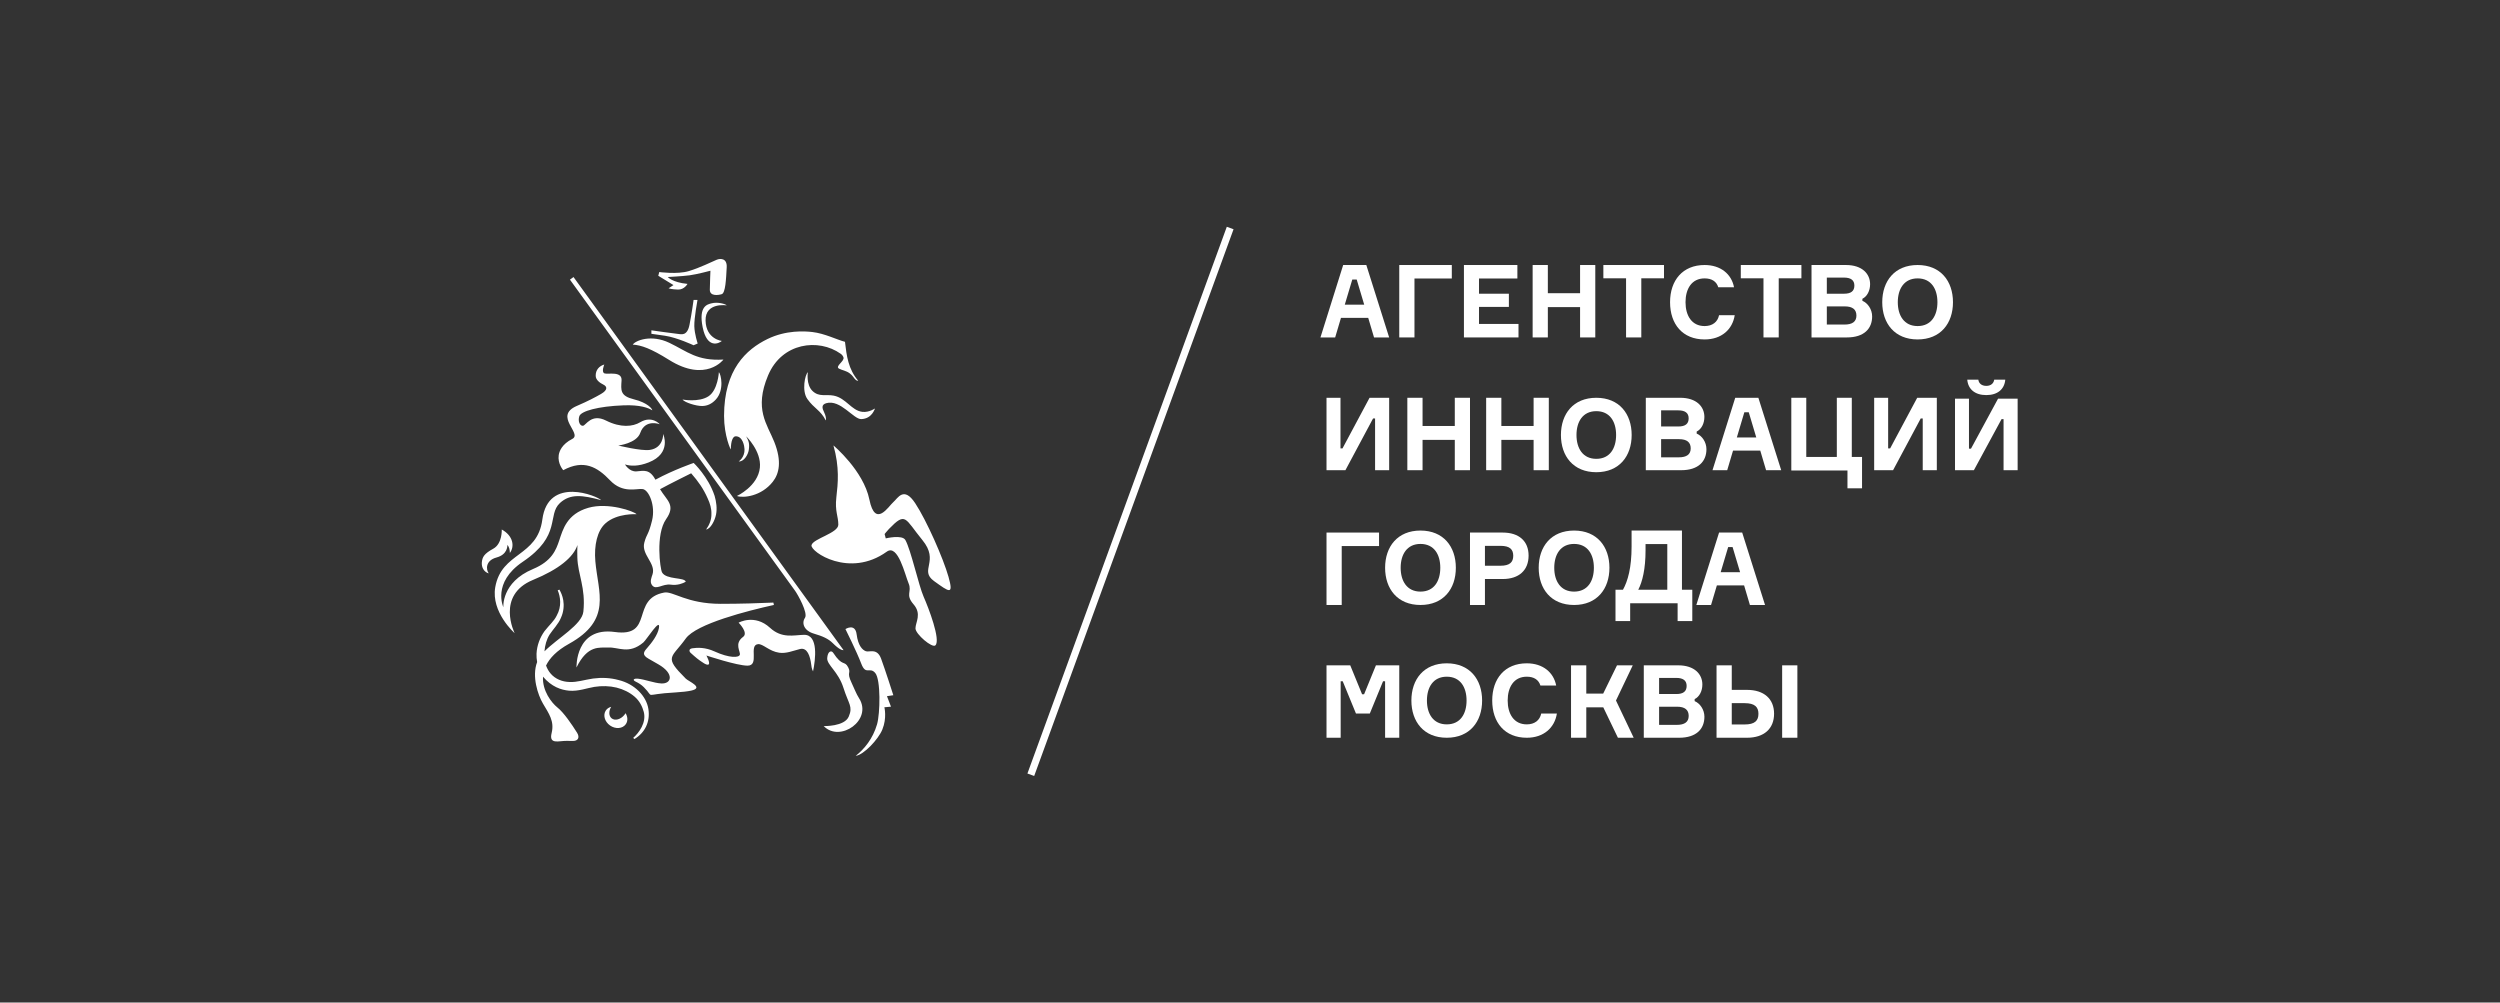 <?xml version="1.0" encoding="UTF-8"?> <svg xmlns="http://www.w3.org/2000/svg" width="4097" height="1643" viewBox="0 0 4097 1643" fill="none"><rect x="0" y="0" width="4097" height="1643" fill="#333333" stroke="none"/> <path fill-rule="evenodd" clip-rule="evenodd" d="M2203.83 499.294H2235.67L2223.36 458.071H2216.14L2203.83 499.294ZM2242.23 520.902H2197.59L2188.07 552.983H2163.95L2201.2 434.301H2239.12L2276.55 552.983H2251.76L2242.23 520.902Z" fill="white"></path> <path fill-rule="evenodd" clip-rule="evenodd" d="M2318.03 456.408V552.983H2293.11V434.301H2379.22V456.408H2318.03Z" fill="white"></path> <path fill-rule="evenodd" clip-rule="evenodd" d="M2488.51 530.875V552.983H2399.09V434.301H2486.68V456.408H2423.8V481.342H2472.75V502.951H2423.8V530.875H2488.51Z" fill="white"></path> <path fill-rule="evenodd" clip-rule="evenodd" d="M2614.36 434.301V552.983H2589.44V503.283H2536.6V552.983H2511.69V434.301H2536.6V480.511H2589.44V434.301H2614.36Z" fill="white"></path> <path fill-rule="evenodd" clip-rule="evenodd" d="M2726.95 456.077H2689.77V552.983H2664.8V456.077H2627.6V434.301H2726.95V456.077Z" fill="white"></path> <path fill-rule="evenodd" clip-rule="evenodd" d="M2842.87 516.554C2839.23 539.961 2821.17 556.279 2793.52 556.279C2757.43 556.279 2736.9 531.224 2736.9 495.29C2736.9 459.356 2757.6 434.301 2793.52 434.301C2819.85 434.301 2837.57 449.136 2841.72 470.73H2815.88C2813.05 461.334 2805.29 456.224 2793.52 456.224C2772.33 456.224 2762.23 473.367 2762.23 495.29C2762.23 517.049 2772.33 534.356 2793.52 534.356C2806.27 534.356 2814.88 527.762 2817.19 516.554H2842.87Z" fill="white"></path> <path fill-rule="evenodd" clip-rule="evenodd" d="M2952.15 456.077H2914.97V552.983H2889.99V456.077H2852.81V434.301H2952.15V456.077Z" fill="white"></path> <path fill-rule="evenodd" clip-rule="evenodd" d="M3042.3 517.245C3042.3 507.272 3036.09 502.119 3023.28 502.119H2993.8V531.873H3022.94C3035.41 531.873 3042.3 527.219 3042.3 517.245ZM3038.95 468.044C3038.95 459.234 3033.22 454.913 3021.94 454.913H2993.8V481.342H3022.09C3033.39 481.342 3038.95 477.02 3038.95 468.044ZM3068.07 518.575C3068.07 538.355 3055.11 552.983 3026.65 552.983H2968.71V434.301H3025.12C3051.74 434.301 3064.72 448.763 3064.72 465.718C3064.72 476.521 3059.82 485.829 3052.08 489.653V492.977C3060.67 496.468 3068.07 506.774 3068.07 518.575Z" fill="white"></path> <path fill-rule="evenodd" clip-rule="evenodd" d="M3175.06 495.29C3175.06 473.533 3164.9 456.224 3142.58 456.224C3120.43 456.224 3110.11 473.533 3110.11 495.29C3110.11 517.049 3120.43 534.356 3142.58 534.356C3164.9 534.356 3175.06 517.049 3175.06 495.29ZM3200.54 495.29C3200.54 529.906 3180.22 556.279 3142.58 556.279C3104.95 556.279 3084.62 529.906 3084.62 495.29C3084.62 460.675 3104.95 434.301 3142.58 434.301C3180.22 434.301 3200.54 460.675 3200.54 495.29Z" fill="white"></path> <path fill-rule="evenodd" clip-rule="evenodd" d="M2196.79 651.886V734.83H2200.09L2244.42 651.886H2276.55V770.568H2253.48V685.795H2250.18L2204.87 770.568H2173.89V651.886H2196.79Z" fill="white"></path> <path fill-rule="evenodd" clip-rule="evenodd" d="M2409.02 651.886V770.568H2384.11V720.867H2331.28V770.568H2306.35V651.886H2331.28V698.095H2384.11V651.886H2409.02Z" fill="white"></path> <path fill-rule="evenodd" clip-rule="evenodd" d="M2538.18 651.886V770.568H2513.27V720.867H2460.43V770.568H2435.52V651.886H2460.43V698.095H2513.27V651.886H2538.18Z" fill="white"></path> <path fill-rule="evenodd" clip-rule="evenodd" d="M2648.48 712.874C2648.48 691.118 2638.32 673.808 2616.01 673.808C2593.86 673.808 2583.54 691.118 2583.54 712.874C2583.54 734.633 2593.86 751.941 2616.01 751.941C2638.32 751.941 2648.48 734.633 2648.48 712.874ZM2673.97 712.874C2673.97 747.49 2653.64 773.864 2616.01 773.864C2578.37 773.864 2558.05 747.49 2558.05 712.874C2558.05 678.259 2578.37 651.886 2616.01 651.886C2653.64 651.886 2673.97 678.259 2673.97 712.874Z" fill="white"></path> <path fill-rule="evenodd" clip-rule="evenodd" d="M2770.74 734.83C2770.74 724.857 2764.51 719.704 2751.72 719.704H2722.24V749.457H2751.38C2763.83 749.457 2770.74 744.803 2770.74 734.83ZM2767.37 685.628C2767.37 676.819 2761.65 672.498 2750.36 672.498H2722.24V698.926H2750.53C2761.82 698.926 2767.37 694.606 2767.37 685.628ZM2796.51 736.159C2796.51 755.939 2783.53 770.568 2755.07 770.568H2697.15V651.886H2753.57C2780.18 651.886 2793.14 666.348 2793.14 683.303C2793.14 694.105 2788.26 703.414 2780.52 707.238V710.562C2789.11 714.051 2796.51 724.358 2796.51 736.159Z" fill="white"></path> <path fill-rule="evenodd" clip-rule="evenodd" d="M2846.33 716.879H2878.17L2865.87 675.655H2858.63L2846.33 716.879ZM2884.74 738.486H2840.1L2830.57 770.568H2806.44L2843.7 651.886H2881.61L2919.04 770.568H2894.25L2884.74 738.486Z" fill="white"></path> <path fill-rule="evenodd" clip-rule="evenodd" d="M3027.63 771.035H2935.6V651.886H2960.12V748.84H3010.19V651.886H3034.71V748.84H3051.51V800.238H3027.63V771.035Z" fill="white"></path> <path fill-rule="evenodd" clip-rule="evenodd" d="M3094.29 651.886V734.83H3097.58L3141.91 651.886H3174.06V770.568H3150.97V685.795H3147.69L3102.37 770.568H3071.38V651.886H3094.29Z" fill="white"></path> <path fill-rule="evenodd" clip-rule="evenodd" d="M3286.24 622.204C3284.92 637.795 3273.74 647.477 3255.11 647.477C3236.48 647.477 3225.27 637.795 3223.95 622.204H3242.09C3242.73 627.784 3247.03 632.378 3255.11 632.378C3263 632.378 3267.29 627.947 3268.12 622.204H3286.24ZM3226.76 653.383V735.272H3230.06L3274.38 653.383H3306.51V770.556H3283.44V686.862H3280.14L3234.82 770.556H3203.86V653.383H3226.76Z" fill="white"></path> <path fill-rule="evenodd" clip-rule="evenodd" d="M2198.8 894.872V991.448H2173.89V872.766H2259.99V894.872H2198.8Z" fill="white"></path> <path fill-rule="evenodd" clip-rule="evenodd" d="M2360.35 930.46C2360.35 908.7 2350.19 891.392 2327.88 891.392C2305.73 891.392 2295.41 908.7 2295.41 930.46C2295.41 952.217 2305.73 969.525 2327.88 969.525C2350.19 969.525 2360.35 952.217 2360.35 930.46ZM2385.84 930.46C2385.84 965.076 2365.51 991.448 2327.88 991.448C2290.24 991.448 2269.92 965.076 2269.92 930.46C2269.92 895.843 2290.24 869.47 2327.88 869.47C2365.51 869.47 2385.84 895.843 2385.84 930.46Z" fill="white"></path> <path fill-rule="evenodd" clip-rule="evenodd" d="M2479.9 910.83C2479.9 900.359 2474.32 894.54 2459.18 894.54H2433.52V927.12H2459.18C2474.32 927.12 2479.9 921.137 2479.9 910.83ZM2505.06 910.499C2505.06 934.433 2489.44 948.895 2462.64 948.895H2433.52V991.448H2409.02V872.766H2462.64C2489.44 872.766 2505.06 886.894 2505.06 910.499Z" fill="white"></path> <path fill-rule="evenodd" clip-rule="evenodd" d="M2612.05 930.46C2612.05 908.7 2601.89 891.392 2579.58 891.392C2557.43 891.392 2547.11 908.7 2547.11 930.46C2547.11 952.217 2557.43 969.525 2579.58 969.525C2601.89 969.525 2612.05 952.217 2612.05 930.46ZM2637.54 930.46C2637.54 965.076 2617.21 991.448 2579.58 991.448C2541.94 991.448 2521.62 965.076 2521.62 930.46C2521.62 895.843 2541.94 869.47 2579.58 869.47C2617.21 869.47 2637.54 895.843 2637.54 930.46Z" fill="white"></path> <path fill-rule="evenodd" clip-rule="evenodd" d="M2732.36 891.664H2696.72V902.177C2696.72 932.215 2691.56 953.575 2684.78 966.424H2732.36V891.664ZM2773.33 966.424V1017.82H2749.27V988.618H2671.51V1017.82H2647.47V966.424H2659.74C2667.69 952.073 2673.84 930.379 2673.84 895.669V869.47H2756.39V966.424H2773.33Z" fill="white"></path> <path fill-rule="evenodd" clip-rule="evenodd" d="M2819.83 937.757H2851.68L2839.36 896.535H2832.13L2819.83 937.757ZM2858.24 959.367H2813.6L2804.07 991.448H2779.94L2817.21 872.766H2855.11L2892.54 991.448H2867.75L2858.24 959.367Z" fill="white"></path> <path fill-rule="evenodd" clip-rule="evenodd" d="M2173.89 1090.34H2212.79L2232.16 1137.71H2235.5L2254.87 1090.34H2293.11V1209.02H2269.9V1116.44H2266.56L2244.86 1169.3H2222.14L2200.44 1116.44H2197.09V1209.02H2173.89V1090.34Z" fill="white"></path> <path fill-rule="evenodd" clip-rule="evenodd" d="M2403.4 1148.03C2403.4 1126.28 2393.24 1108.97 2370.93 1108.97C2348.78 1108.97 2338.45 1126.28 2338.45 1148.03C2338.45 1169.79 2348.78 1187.1 2370.93 1187.1C2393.24 1187.1 2403.4 1169.79 2403.4 1148.03ZM2428.89 1148.03C2428.89 1182.65 2408.57 1209.02 2370.93 1209.02C2333.29 1209.02 2312.98 1182.65 2312.98 1148.03C2312.98 1113.42 2333.29 1087.04 2370.93 1087.04C2408.57 1087.04 2428.89 1113.42 2428.89 1148.03Z" fill="white"></path> <path fill-rule="evenodd" clip-rule="evenodd" d="M2551.43 1169.3C2547.79 1192.7 2529.73 1209.02 2502.08 1209.02C2465.99 1209.02 2445.45 1183.97 2445.45 1148.03C2445.45 1112.1 2466.15 1087.04 2502.08 1087.04C2528.41 1087.04 2546.13 1101.88 2550.27 1123.47H2524.43C2521.62 1114.08 2513.84 1108.97 2502.08 1108.97C2480.88 1108.97 2470.78 1126.11 2470.78 1148.03C2470.78 1169.79 2480.88 1187.1 2502.08 1187.1C2514.83 1187.1 2523.45 1180.51 2525.76 1169.3H2551.43Z" fill="white"></path> <path fill-rule="evenodd" clip-rule="evenodd" d="M2574.61 1090.34H2599.61V1136.72H2627.28L2649.94 1090.34H2675.77L2648.26 1148.02L2677.28 1209.02H2651.44L2627.45 1159.16H2599.61V1209.02H2574.61V1090.34Z" fill="white"></path> <path fill-rule="evenodd" clip-rule="evenodd" d="M2767.43 1173.29C2767.43 1163.31 2761.2 1158.16 2748.41 1158.16H2718.93V1187.91H2748.07C2760.54 1187.91 2767.43 1183.26 2767.43 1173.29ZM2764.06 1124.08C2764.06 1115.28 2758.33 1110.95 2747.05 1110.95H2718.93V1137.38H2747.22C2758.5 1137.38 2764.06 1133.06 2764.06 1124.08ZM2793.2 1174.61C2793.2 1194.4 2780.22 1209.02 2751.76 1209.02H2693.84V1090.34H2750.25C2776.87 1090.34 2789.83 1104.8 2789.83 1121.76C2789.83 1132.56 2784.95 1141.87 2777.21 1145.69V1149.02C2785.8 1152.51 2793.2 1162.81 2793.2 1174.61Z" fill="white"></path> <path fill-rule="evenodd" clip-rule="evenodd" d="M2920.58 1209.02H2945.54V1090.34H2920.58V1209.02ZM2881.73 1169.79C2881.73 1158.66 2875.7 1152.34 2859.12 1152.34H2838.01V1187.25H2859.12C2875.7 1187.25 2881.73 1181.1 2881.73 1169.79ZM2813.07 1209.02V1090.34H2838.01V1130.57H2862.97C2890.94 1130.57 2907.36 1145.36 2907.36 1169.63C2907.36 1194.23 2890.94 1209.02 2862.97 1209.02H2813.07Z" fill="white"></path> <path fill-rule="evenodd" clip-rule="evenodd" d="M1023.26 1171.56C1017.17 1179.08 1007.85 1181.61 1002.36 1177.22C997.514 1173.35 997.377 1165.34 1001.59 1158.35C998.1 1159.23 995.015 1161.13 992.971 1164.08C987.759 1171.56 990.798 1182.71 999.797 1188.97C1008.8 1195.26 1020.35 1194.26 1025.57 1186.8C1029.23 1181.61 1028.78 1174.64 1025.17 1168.76C1024.62 1169.71 1023.98 1170.65 1023.26 1171.56ZM1331.58 640.763C1320.73 630.398 1323.91 609.96 1323.91 609.96C1319.34 613.776 1313.52 640.478 1323.19 654.019C1334.37 669.72 1344.42 671.878 1353.28 688.965C1354.36 686.533 1352.97 680.428 1350.67 675.855C1347.2 668.905 1345.84 663.122 1354.05 660.762C1377.28 654.042 1398.86 687.396 1411.54 686.833C1429.28 686.072 1433.27 670.228 1434.01 669.445C1434.76 668.682 1424.68 676.317 1413.23 674.948C1395.15 672.778 1386.78 652.519 1366.43 648.39C1353.45 645.775 1342.45 651.148 1331.58 640.763ZM1319.2 1012.49C1313.17 1021.29 1317.77 1033.71 1333.77 1038.38C1348.18 1042.56 1357.72 1046.94 1364.76 1054C1375.13 1064.33 1379.96 1065.62 1382.46 1065.53L939.877 454.009L934.007 458.271C934.007 458.271 1189.4 811.185 1303 968.205C1307.24 974.042 1324.53 1004.65 1319.2 1012.49ZM1317.47 1040.35C1300.65 1040.76 1281.33 1046.75 1261.89 1028.82C1236.7 1005.6 1210.43 1020.44 1210.43 1020.44C1210.43 1020.44 1227.01 1036.94 1217.78 1043.72C1202.74 1054.81 1213.82 1067.8 1212.47 1072.88C1211.13 1077.94 1195.99 1078.98 1170.65 1067.45C1156.25 1060.84 1143.07 1061.06 1134.38 1062.44C1127.84 1063.54 1130 1068.26 1131.47 1069.61C1131.47 1069.61 1142.13 1079.34 1146.29 1082.04C1149.62 1084.14 1158.12 1091.17 1161.3 1088.88C1164.38 1086.68 1157.65 1074.25 1157.65 1074.25C1157.65 1074.25 1207.58 1090.87 1225.03 1090.87C1245.33 1090.87 1226.31 1057.22 1242.29 1055.63C1250.34 1054.81 1260.39 1067.33 1276.98 1069.69C1288.52 1071.37 1299.67 1066.45 1311.01 1063.62C1323.1 1060.61 1327.68 1075.55 1329.37 1088.7C1329.67 1090.84 1330.1 1096.28 1332.41 1100.26C1336.4 1081.31 1341.72 1039.76 1317.47 1040.35ZM1443.88 1079.26C1437.29 1061.6 1424.73 1069.21 1419.12 1067.26C1413.49 1065.32 1406.21 1058.31 1403.85 1039.56C1401.5 1020.76 1385.5 1030.92 1385.5 1030.92C1385.5 1030.92 1404 1067.93 1411.47 1087.66C1418.96 1107.35 1425.24 1092.09 1434.35 1102.9C1443.52 1113.7 1442.46 1169.22 1437.28 1187.09C1430.35 1210.77 1416.49 1227.44 1402.35 1238.7C1415.24 1237.21 1439.25 1212.03 1446 1195.52C1453.76 1176.55 1449.32 1159.07 1449.32 1159.07L1460.15 1158.1L1453.54 1140.89L1463.99 1139.32C1463.99 1139.32 1450.43 1096.88 1443.88 1079.26ZM1013.58 1114.39C1000.32 1110.78 986.062 1110.11 971.927 1111.98C957.314 1114.15 945.567 1118.28 933.329 1117.65C921.183 1117.37 909.793 1112.6 902.374 1103.85C899.042 1100 896.613 1095.49 894.87 1090.7C900.738 1078.59 912.144 1066.34 932.496 1055.06C1003.59 1015.65 980.086 971.205 975.645 919.735C973.408 893.578 978.729 869.764 992.203 857.702C1011.23 840.589 1043.22 842.7 1043.22 842.7C1039.57 838.041 996.714 822.741 964.007 832.23C928.964 842.385 922.478 867.668 916.462 885.643C911.258 901.221 904.455 919.581 873.469 932.53C821.383 954.312 824.9 995.155 824.9 995.155C824.9 995.155 806.013 954.812 856.641 920.704C920.921 877.416 896.181 844.153 917.666 824.303C934.455 808.838 954.537 811.3 985.184 819.666C979.669 813.178 898.232 779.125 888.778 851.458C880.749 912.938 821.83 904.365 811.628 962.217C804.441 1003.27 843.401 1037.64 843.401 1037.64C843.401 1037.64 812.275 975.503 873.5 950.368C915.862 933.028 939.999 912.977 946.293 893.202C945.939 899.52 945.984 906.248 946.169 913.592C946.848 941.41 960.121 963.156 956.033 1002.28C953.766 1023.82 914.319 1045.31 892.278 1067.41C893.05 1057.49 895.718 1047.86 900.693 1039.9C906.26 1031.42 915.368 1022.34 919.332 1012.3C923.882 1002.41 924.499 991.896 923.034 983.369C921.83 976.433 919.378 970.952 916.787 966.298C915.8 966.698 914.875 967.075 913.949 967.375C918.406 977.802 920.89 993.6 912.282 1008.98C908.004 1017.79 900.43 1024.02 892.356 1034.34C884.999 1044.55 879.917 1057.43 879.252 1071.42C879.053 1075.86 879.485 1080.43 880.256 1084.99C871.264 1108.51 881.505 1138.85 889.734 1152.9C899.567 1169.6 908.805 1181.85 904.008 1201.27C899.165 1220.69 916.108 1213.96 928.101 1214.16C931.879 1214.21 935.812 1214.24 939.383 1214.24C947.264 1214.21 950.503 1208.51 945.691 1200.8C937.324 1187.46 924.005 1167.75 913.394 1159.33C903.916 1151.77 888.469 1131.92 889.888 1108.95C903.87 1125.51 919.579 1130.72 932.588 1131.89C947.851 1133.24 962.249 1127.51 973.994 1125.67C986.311 1123.73 998.918 1124.04 1010.37 1126.83C1021.78 1129.65 1032.13 1134.89 1040.11 1141.82C1048.22 1148.76 1052.68 1157.94 1055.06 1166.81C1059.46 1184.28 1047.42 1200.66 1037.67 1209.26C1038.26 1209.91 1039.01 1210.56 1039.69 1211.16C1056.73 1200.95 1065.9 1183.11 1062.57 1161.82C1059.3 1140.9 1040.29 1120.83 1013.58 1114.39ZM999.675 787.097C1020.58 809.093 1043.04 800.26 1053.07 801.45C1063.12 802.618 1074.67 828.268 1068.57 853.112C1062.46 877.954 1060.04 873.681 1055.89 889.268C1050.67 908.903 1075.06 922.99 1069.4 941.087C1067.84 946.146 1064.32 953.367 1068.57 958.993C1075.17 967.821 1085.86 956.205 1099.34 958.155C1109.89 959.68 1119.22 956.127 1123.8 953.365C1122.19 945.7 1091.76 950.408 1084.94 937.995C1081.94 932.513 1073.96 876.015 1091.62 850.767C1107.86 827.61 1092.8 820.382 1081.68 801.681C1096.9 793.326 1132.67 775.617 1132.67 775.617C1144.38 789.079 1152.67 800.683 1159.8 816.904C1163.57 824.963 1166.16 833.622 1165.87 842.331C1166.11 851.173 1162.8 859.864 1157.19 867.762C1164.6 866.622 1171.4 853.382 1173.45 843.201C1175.41 832.969 1173.92 822.471 1171.14 812.732C1160.81 781.228 1136.78 758.672 1136.78 758.672C1136.78 758.672 1104.26 769.789 1074.09 786.115C1064.57 768.327 1055 771.48 1043.13 772.489C1031.35 773.498 1024.21 761.098 1024.21 761.098C1033.36 763.992 1046.08 764.492 1063.12 757.787C1101.34 742.74 1086.82 711.278 1086.82 711.278C1086.82 711.278 1087.62 734.127 1064.75 737.342C1050.54 739.328 1013.26 730.114 1013.26 730.114C1013.26 730.114 1043.13 726.653 1049.22 709.5C1057.5 686.025 1081.22 695.247 1081.22 695.247C1081.22 695.247 1068.57 680.406 1049.05 692.031C1037.16 699.173 1017.42 701.443 993.203 689.243C969.012 677.033 960.244 697.27 955.354 697.77C950.473 698.323 946.663 690.349 949.408 682.045C952.169 673.718 979.948 665.865 1021.76 664.262C1049.37 663.208 1062.92 668.622 1068.93 672.441C1069 670.167 1061.55 659.976 1038.8 654.403C1016.06 648.814 1017.54 639.54 1018.61 623.547C1019.67 607.547 996.358 613.962 990.69 611.938C985.03 609.923 990.289 597.383 990.289 597.383C982.129 599.713 975.906 606.295 976.231 616.077C976.4 622.603 982.685 627.308 988.948 630.383C995.201 633.475 996.22 639.087 984.983 645.606C975.876 650.895 962.834 657.739 945.351 665.213C906.43 681.837 955.015 710.487 937.925 719.248C920.782 728.014 916.602 739.493 915.646 745.755C913.517 759.979 923.049 770.55 923.049 770.55C956.495 752.46 978.792 765.139 999.675 787.097ZM1197.72 736.281C1197.72 722.05 1201.38 715.191 1205.33 715.013C1217.38 714.507 1219.96 731.539 1220.13 736.142C1220.62 749.706 1210.59 756.18 1210.59 756.18C1219.19 756.91 1225.97 745.047 1227.11 737.473C1228.74 726.306 1226.73 722.457 1222.78 715.013C1222.78 715.013 1248 739.313 1245.3 766.27C1242.24 796.815 1207.67 812.839 1207.67 812.839C1217.92 816.49 1247.55 813.54 1266.48 789.48C1276.95 776.177 1281.53 755.98 1268.84 724.12C1257.34 695.183 1235.4 670.69 1258.73 615.216C1281.44 561.147 1341.57 554.081 1377.73 579.769C1380.07 581.43 1381.43 583.427 1382.23 585.535C1384.59 591.94 1367.69 600.298 1375.08 604.17C1380.18 606.833 1386.84 607.525 1392.59 611.899C1397.86 615.876 1398.93 619.281 1401.6 621.758C1403.6 623.623 1404.5 624 1406.48 624C1390.11 604.902 1387.41 583.157 1384.75 560.162C1371.9 556.862 1351.52 546.469 1331.39 544.13C1318.78 542.661 1288.23 540.665 1257.6 555.67C1223.1 572.563 1186.58 605.425 1186.58 681.606C1186.58 714.428 1197.72 738.158 1197.72 736.281ZM813.633 913.639C831.401 908.818 831.401 895.686 831.647 892.956C834.486 896.706 835.473 900.837 835.566 906.173C843.415 895.986 841.519 878.316 822.293 867.752C822.293 867.752 823.389 890.955 808.467 899.153C792.942 907.641 790.504 913.093 789.641 921.49C789.271 925.609 790.088 929.886 792.31 933.197C794.315 936.529 797.754 938.865 800.963 939.655C796.273 933.398 795.363 918.589 813.633 913.639ZM1185.61 589.258C1142.02 591.739 1126.81 576.167 1097.01 561.863C1067.13 547.523 1041.47 558.001 1036.96 564.752C1050.85 565.605 1066.61 571.103 1096.5 589.808C1156.85 627.585 1185.61 589.258 1185.61 589.258ZM1166.07 497.091C1159.74 498.76 1144.41 501.241 1151.56 536.503C1158.75 571.78 1177.84 563.228 1182.99 558.708C1182.99 558.708 1157.03 556.016 1156.28 525.448C1155.54 494.829 1190.99 500.461 1190.99 500.461C1188.86 498.099 1176.1 494.429 1166.07 497.091ZM1554.42 945.353C1545.83 914.916 1518.48 852.889 1499.78 824.578C1480.98 796.245 1471.35 816.559 1463.89 822.964C1456.38 829.367 1434.38 866.237 1424.75 818.706C1415.08 771.15 1365.83 729.97 1365.83 729.97C1375.99 765.769 1373.29 791.972 1370.62 814.975C1367.99 837.912 1373.85 845.953 1373.85 859.817C1373.85 873.733 1332.1 882.82 1329.9 893.494C1327.77 904.18 1392.06 948.055 1453.26 904.073C1471.67 890.848 1483.13 942.148 1489.01 956.035C1494.93 969.953 1483.13 974.218 1497.04 990.257C1511 1006.28 1500.27 1019.78 1500.27 1029.8C1500.27 1039.17 1527.9 1062.7 1532.96 1057.57C1541.87 1048.74 1521.71 996.117 1513.67 977.972C1505.61 959.785 1492.77 901 1483.7 884.967C1478.47 875.803 1451.58 882.308 1451.58 882.308L1449.69 875.188C1449.69 875.188 1453.42 870.426 1456.87 866.815C1484.78 837.942 1482.62 849.69 1511.53 884.967C1540.44 920.22 1505.61 934.137 1530.78 952.311C1555.99 970.468 1562.96 975.825 1554.42 945.353ZM1095.66 472.511C1095.66 472.511 1101.03 474.331 1111.28 474.545C1121.56 474.746 1126.65 465.26 1126.65 465.26C1101.63 462.776 1094.34 453.97 1094.34 453.97C1094.34 453.97 1118.17 452.767 1130.23 451.16C1142.28 449.536 1164.26 443.669 1164.26 443.669C1164.26 443.669 1163.43 463.306 1163.26 474.723C1163.15 486.128 1177.86 483.635 1182.76 482.082C1188.94 480.139 1189.91 457.386 1190.93 437.926C1191.7 423.217 1180.76 423.102 1174.51 425.699C1165.31 429.538 1147.81 438.481 1128.92 444.246C1110 449.982 1080.4 445.809 1080.4 445.809L1078.78 451.936L1103.69 467.195L1095.66 472.511ZM1136.64 565.806L1143.38 562.92C1143.38 562.92 1138.21 547.854 1137.84 534.53C1137.53 521.154 1143.04 491.578 1143.04 491.578H1136.64C1136.64 491.578 1133.72 513.315 1129.94 532.321C1126.2 551.343 1116.19 547.623 1111.28 547.253C1106.39 546.877 1067.5 541.327 1067.5 541.327V547.038C1067.5 547.038 1069.95 547.362 1089.63 550.204C1109.35 553.043 1136.64 565.806 1136.64 565.806ZM1160.87 649.56C1144.84 659.817 1118.49 654.735 1118.49 654.735C1122.02 659.693 1141.16 665.535 1150.79 665.367C1159.13 665.213 1166.51 661.892 1173.09 654.735C1187.41 639.148 1181.57 613.153 1178.09 609.898C1178.09 609.898 1176.51 639.548 1160.87 649.56ZM1123.8 1112.09C1086.94 1075.42 1100.4 1079.11 1123.8 1046.44C1141.13 1022.2 1225.66 1000.82 1268.25 991.405L1267.43 987.512C1245.85 988.459 1213.49 989.595 1180.99 989.565C1125.32 989.528 1102.85 968.391 1088.44 971.083C1033.1 981.415 1072.45 1044.67 1007.53 1035.7C942.591 1026.77 944.735 1093.84 944.735 1093.84C963.158 1056.53 982.207 1061.76 996.868 1061.12C1013.84 1060.38 1030.43 1072.9 1054.27 1052.93C1059.5 1048.58 1083.21 1010.3 1079.8 1029.44C1077.81 1040.6 1068.12 1053.38 1060.37 1062.14C1054.83 1068.4 1051.62 1073.17 1062.89 1079.53C1066.88 1081.82 1072.16 1084.82 1078.97 1088.74C1105.25 1103.8 1100.88 1120.93 1083.77 1120.04C1071.59 1119.38 1057.16 1113.43 1045.07 1112.17C1040.17 1111.66 1034.59 1113.7 1042.38 1117.38C1046.45 1119.31 1051.07 1122.13 1055.08 1126.13C1074.35 1145.34 1051.31 1137.77 1106.51 1134.8C1118.26 1134.13 1126.62 1133.05 1132.55 1131.82C1154.49 1127.03 1128.62 1116.89 1123.8 1112.09ZM1407.71 1144.08C1403.26 1137.2 1399.68 1127.53 1395.55 1118.91C1386.75 1100.53 1395.39 1104.08 1389.94 1093.5C1383.85 1081.79 1380.8 1093.26 1365.47 1069.85C1362.46 1065.21 1356.38 1067.24 1355.64 1078.45C1354.84 1089.61 1373.66 1100.16 1382.25 1127.27C1390.88 1154.42 1397.99 1157.57 1390.97 1174.23C1384.03 1190.9 1349.9 1189.89 1349.9 1189.89C1376.53 1217.53 1430.76 1179.82 1407.71 1144.08Z" fill="white"></path> <path fill-rule="evenodd" clip-rule="evenodd" d="M1694.82 1271.66L1683.74 1267.64L2010.48 371.661L2021.54 375.686L1694.82 1271.66Z" fill="white"></path> </svg> 